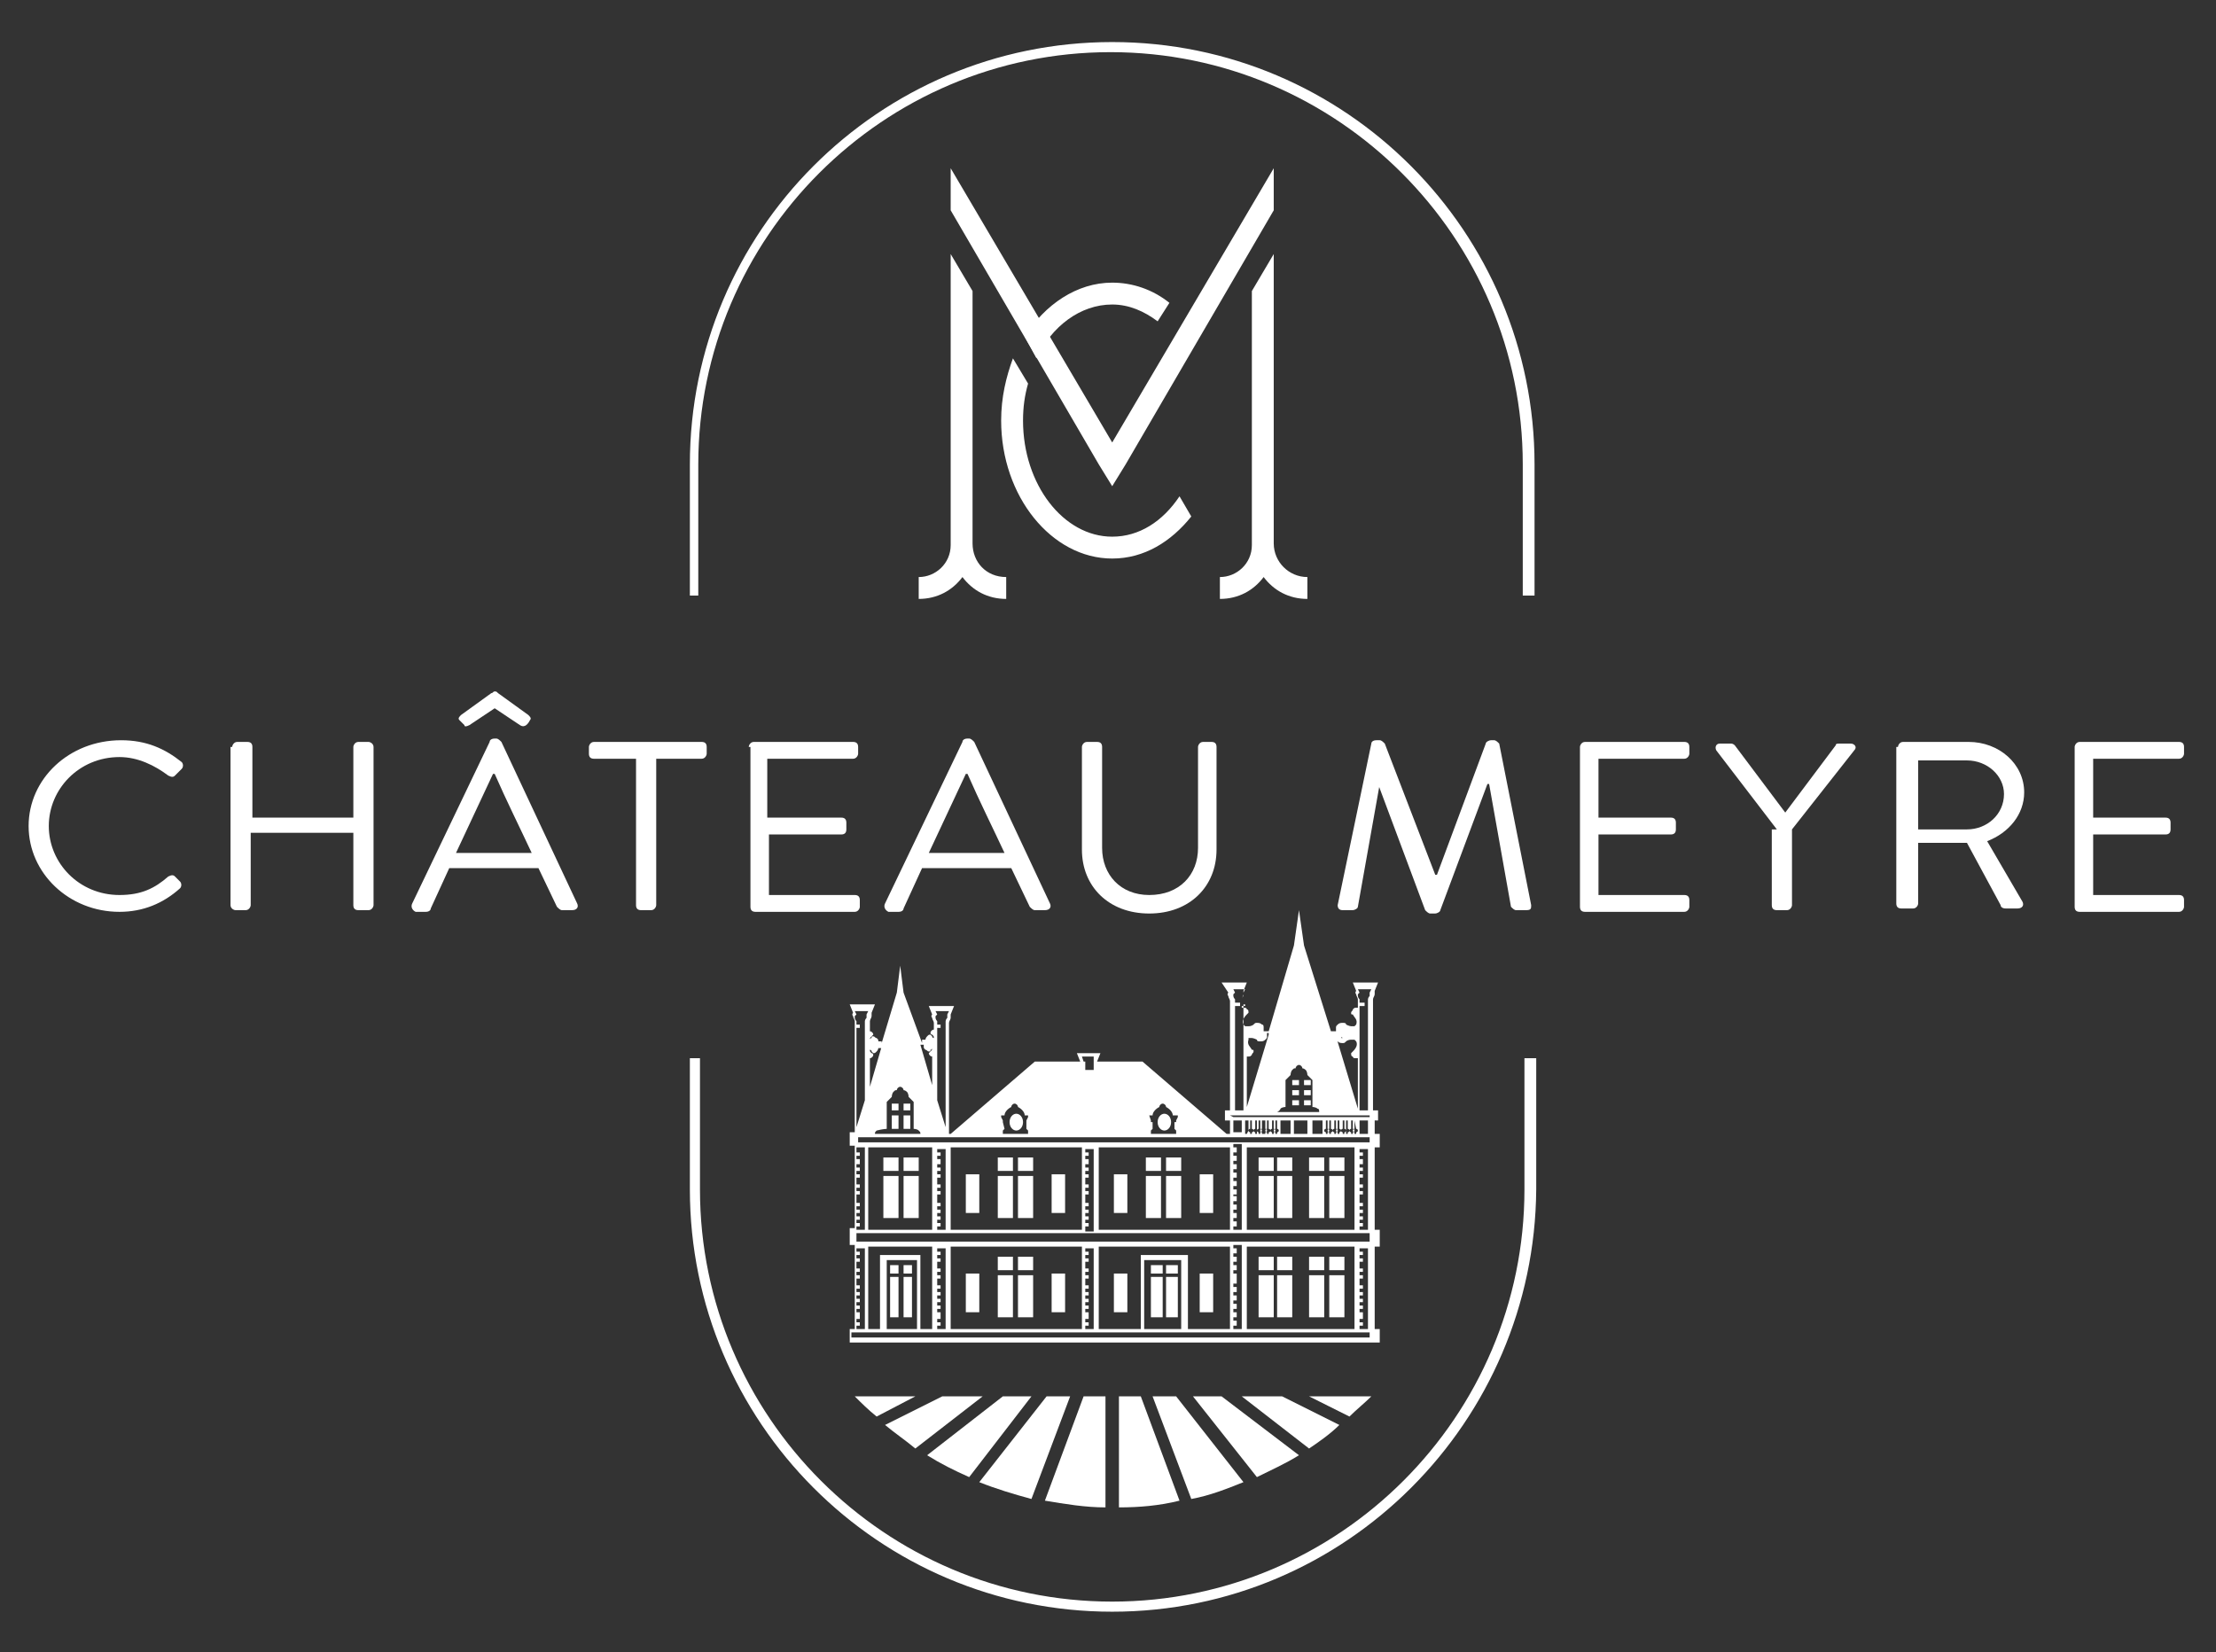<?xml version="1.0" encoding="utf-8"?>
<!-- Generator: Adobe Illustrator 22.1.0, SVG Export Plug-In . SVG Version: 6.00 Build 0)  -->
<svg version="1.1" id="Layer_1" xmlns="http://www.w3.org/2000/svg" xmlns:xlink="http://www.w3.org/1999/xlink" x="0px" y="0px"
	 viewBox="0 0 131.7 98.2" style="enable-background:new 0 0 131.7 98.2;" xml:space="preserve">
<rect x="0" y="0" width="131.7" height="98.2" fill="#333333" stroke="none"/>
<style type="text/css">
	.st0{fill:#FFFFFF;}
</style>
<path class="st0" d="M61.6,21.3c0.9-1.9,2.6-3.2,4.5-3.2c1,0,1.9,0.4,2.7,1l0.7-1.1c-1-0.8-2.2-1.2-3.4-1.2c-2.1,0-4,1.3-5.2,3.2
	L61.6,21.3z"/>
<path class="st0" d="M70.1,29.5c-1,1.5-2.4,2.4-4,2.4c-2.9,0-5.3-3.1-5.3-6.9c0-0.8,0.1-1.5,0.3-2.2l-0.9-1.5
	c-0.4,1.1-0.7,2.3-0.7,3.7c0,4.5,3,8.2,6.6,8.2c1.9,0,3.5-1,4.7-2.5L70.1,29.5z"/>
<path class="st0" d="M91.2,35.4l-0.7,0l0-7.8c0-13.5-11-24.5-24.5-24.5s-24.5,11-24.5,24.5v7.8H41v-7.8C41,13.8,52.2,2.5,66.1,2.5
	s25.1,11.3,25.1,25.1L91.2,35.4z"/>
<path class="st0" d="M66.1,95.8C52.2,95.8,41,84.5,41,70.7v-7.8h0.6v7.8c0,13.5,11,24.5,24.5,24.5s24.5-11,24.5-24.5l0-7.8l0.7,0
	l0,7.8C91.2,84.5,80,95.8,66.1,95.8"/>
<path class="st0" d="M7.2,44c1.5,0,2.6,0.5,3.6,1.3c0.1,0.1,0.1,0.3,0,0.4l-0.4,0.4c-0.1,0.1-0.2,0.1-0.4,0C9.2,45.5,8.2,45,7.1,45
	c-2.4,0-4.2,1.9-4.2,4.1c0,2.2,1.8,4.1,4.2,4.1c1.3,0,2.1-0.4,2.9-1.1c0.2-0.1,0.3-0.1,0.4,0l0.3,0.3c0.1,0.1,0.1,0.3,0,0.4
	c-1,0.9-2.2,1.4-3.6,1.4c-3,0-5.4-2.3-5.4-5.1C1.7,46.3,4.1,44,7.2,44"/>
<path class="st0" d="M13.8,44.4c0-0.1,0.1-0.3,0.3-0.3h0.6c0.2,0,0.3,0.1,0.3,0.3v4.2H21v-4.2c0-0.1,0.1-0.3,0.3-0.3h0.6
	c0.1,0,0.3,0.1,0.3,0.3v9.4c0,0.1-0.1,0.3-0.3,0.3h-0.6c-0.2,0-0.3-0.1-0.3-0.3v-4.3h-6.1v4.3c0,0.1-0.1,0.3-0.3,0.3H14
	c-0.1,0-0.3-0.1-0.3-0.3V44.4z"/>
<path class="st0" d="M24.5,53.7l4.6-9.6c0-0.1,0.1-0.2,0.3-0.2h0.1c0.1,0,0.2,0.1,0.3,0.2l4.5,9.6c0.1,0.2,0,0.4-0.3,0.4h-0.6
	c-0.1,0-0.2-0.1-0.3-0.2L32,51.6h-5.3L25.6,54c0,0.1-0.1,0.2-0.3,0.2h-0.6C24.5,54.1,24.4,53.9,24.5,53.7 M31.6,50.7
	c-0.7-1.5-1.5-3.1-2.2-4.7h-0.1l-2.2,4.7H31.6z M27.3,42.8c-0.1-0.1,0-0.2,0.1-0.3l1.8-1.3c0.1,0,0.1-0.1,0.2-0.1
	c0.1,0,0.1,0,0.2,0.1l1.8,1.3c0.1,0.1,0.2,0.2,0.1,0.3c-0.1,0.2-0.3,0.5-0.6,0.3l-1.5-1l-1.5,1c-0.2,0.1-0.3,0.1-0.3,0L27.3,42.8z"
	/>
<path class="st0" d="M37.9,45.1h-2.6c-0.2,0-0.3-0.1-0.3-0.3v-0.4c0-0.1,0.1-0.3,0.3-0.3h6.4c0.2,0,0.3,0.1,0.3,0.3v0.4
	c0,0.1-0.1,0.3-0.3,0.3H39v8.7c0,0.1-0.1,0.3-0.3,0.3h-0.6c-0.2,0-0.3-0.1-0.3-0.3V45.1z"/>
<path class="st0" d="M44.5,44.4c0-0.1,0.1-0.3,0.3-0.3h5.9c0.2,0,0.3,0.1,0.3,0.3v0.4c0,0.1-0.1,0.3-0.3,0.3h-5.1v3.5H50
	c0.2,0,0.3,0.1,0.3,0.3v0.4c0,0.2-0.1,0.3-0.3,0.3h-4.3v3.6h5.1c0.2,0,0.3,0.1,0.3,0.3v0.4c0,0.1-0.1,0.3-0.3,0.3h-5.9
	c-0.2,0-0.3-0.1-0.3-0.3V44.4z"/>
<path class="st0" d="M52.6,53.7l4.6-9.6c0-0.1,0.1-0.2,0.3-0.2h0.1c0.1,0,0.2,0.1,0.3,0.2l4.5,9.6c0.1,0.2,0,0.4-0.3,0.4h-0.6
	c-0.1,0-0.2-0.1-0.3-0.2l-1.1-2.3h-5.3L53.7,54c0,0.1-0.1,0.2-0.3,0.2h-0.6C52.6,54.1,52.5,53.9,52.6,53.7 M59.7,50.7
	c-0.7-1.5-1.5-3.1-2.2-4.7h-0.1l-2.2,4.7H59.7z"/>
<path class="st0" d="M64.3,44.4c0-0.1,0.1-0.3,0.3-0.3h0.6c0.2,0,0.3,0.1,0.3,0.3v6c0,1.6,1.1,2.8,2.8,2.8c1.8,0,2.9-1.2,2.9-2.8v-6
	c0-0.1,0.1-0.3,0.3-0.3H72c0.2,0,0.3,0.1,0.3,0.3v6.1c0,2.2-1.6,3.8-4,3.8c-2.4,0-4-1.6-4-3.8V44.4z"/>
<path class="st0" d="M81.5,44.2c0-0.1,0.1-0.2,0.3-0.2H82c0.1,0,0.2,0.1,0.3,0.2l3,7.8h0.1l2.9-7.8c0-0.1,0.2-0.2,0.3-0.2h0.2
	c0.1,0,0.2,0.1,0.3,0.2l1.9,9.6c0,0.2,0,0.3-0.3,0.3h-0.6c-0.1,0-0.2-0.1-0.3-0.2l-1.3-7.3h-0.1l-2.8,7.5c0,0.1-0.2,0.2-0.3,0.2
	h-0.3c-0.1,0-0.2-0.1-0.3-0.2l-2.8-7.5H82l-1.3,7.3c0,0.1-0.2,0.2-0.3,0.2h-0.6c-0.2,0-0.3-0.1-0.3-0.3L81.5,44.2z"/>
<path class="st0" d="M93.9,44.4c0-0.1,0.1-0.3,0.3-0.3h5.9c0.2,0,0.3,0.1,0.3,0.3v0.4c0,0.1-0.1,0.3-0.3,0.3h-5.1v3.5h4.3
	c0.2,0,0.3,0.1,0.3,0.3v0.4c0,0.2-0.1,0.3-0.3,0.3h-4.3v3.6h5.1c0.2,0,0.3,0.1,0.3,0.3v0.4c0,0.1-0.1,0.3-0.3,0.3h-5.9
	c-0.2,0-0.3-0.1-0.3-0.3V44.4z"/>
<path class="st0" d="M105.6,49.3l-3.6-4.7c-0.1-0.2,0-0.4,0.2-0.4h0.7c0.1,0,0.2,0.1,0.2,0.1l3,4l3-4c0-0.1,0.1-0.1,0.2-0.1h0.7
	c0.2,0,0.4,0.2,0.2,0.4l-3.7,4.7v4.5c0,0.1-0.1,0.3-0.3,0.3h-0.6c-0.2,0-0.3-0.1-0.3-0.3V49.3z"/>
<path class="st0" d="M112.8,44.4c0-0.1,0.1-0.3,0.3-0.3h3.9c1.8,0,3.3,1.3,3.3,3c0,1.3-0.9,2.4-2.2,2.9l2.1,3.6
	c0.1,0.2,0,0.4-0.3,0.4h-0.7c-0.2,0-0.3-0.1-0.3-0.2l-2-3.7h-2.9v3.6c0,0.1-0.1,0.3-0.3,0.3H113c-0.2,0-0.3-0.1-0.3-0.3V44.4z
	 M116.9,49.3c1.2,0,2.2-0.9,2.2-2.1c0-1.1-1-2-2.2-2h-2.9v4.1H116.9z"/>
<path class="st0" d="M123.3,44.4c0-0.1,0.1-0.3,0.3-0.3h5.9c0.2,0,0.3,0.1,0.3,0.3v0.4c0,0.1-0.1,0.3-0.3,0.3h-5.1v3.5h4.3
	c0.2,0,0.3,0.1,0.3,0.3v0.4c0,0.2-0.1,0.3-0.3,0.3h-4.3v3.6h5.1c0.2,0,0.3,0.1,0.3,0.3v0.4c0,0.1-0.1,0.3-0.3,0.3h-5.9
	c-0.2,0-0.3-0.1-0.3-0.3V44.4z"/>
<path class="st0" d="M67.8,83h-1.3v6.6c1.2,0,2.4-0.1,3.6-0.4L67.8,83z"/>
<path class="st0" d="M63.6,83h-1.4l-4,5.1c1,0.4,2,0.7,3.1,1L63.6,83z"/>
<path class="st0" d="M65.7,83h-1.3l-2.3,6.2c1.2,0.2,2.4,0.4,3.6,0.4V83z"/>
<path class="st0" d="M54.4,86.1l4-3.1H56l-3.4,1.7C53.2,85.2,53.8,85.6,54.4,86.1"/>
<path class="st0" d="M61.3,83h-1.7l-4.5,3.5c0.8,0.5,1.6,0.9,2.5,1.3L61.3,83z"/>
<path class="st0" d="M77.8,83l2.4,1.2c0.4-0.4,0.9-0.8,1.3-1.2H77.8z"/>
<path class="st0" d="M54.4,83h-3.6c0.4,0.4,0.8,0.8,1.3,1.2L54.4,83z"/>
<path class="st0" d="M76.2,83h-2.4l4,3.1c0.6-0.4,1.3-0.9,1.8-1.4L76.2,83z"/>
<path class="st0" d="M72.6,83h-1.7l3.8,4.8c0.8-0.4,1.7-0.8,2.5-1.3L72.6,83z"/>
<path class="st0" d="M69.9,83h-1.4l2.3,6.1c1.1-0.2,2.1-0.6,3.1-1L69.9,83z"/>
<rect x="59.3" y="69.9" class="st0" width="0.9" height="2.5"/>
<rect x="60.5" y="68.8" class="st0" width="0.9" height="0.8"/>
<rect x="60.5" y="69.9" class="st0" width="0.9" height="2.5"/>
<rect x="59.3" y="68.8" class="st0" width="0.9" height="0.8"/>
<rect x="59.3" y="74.7" class="st0" width="0.9" height="0.8"/>
<rect x="59.3" y="75.8" class="st0" width="0.9" height="2.5"/>
<rect x="60.5" y="74.7" class="st0" width="0.9" height="0.8"/>
<rect x="60.5" y="75.8" class="st0" width="0.9" height="2.5"/>
<rect x="76.8" y="65.4" class="st0" width="0.4" height="0.3"/>
<rect x="76.8" y="64.2" class="st0" width="0.4" height="0.3"/>
<rect x="77.5" y="64.8" class="st0" width="0.4" height="0.3"/>
<rect x="77.5" y="64.2" class="st0" width="0.4" height="0.3"/>
<rect x="77.5" y="65.4" class="st0" width="0.4" height="0.3"/>
<rect x="76.8" y="64.8" class="st0" width="0.4" height="0.3"/>
<path class="st0" d="M69.2,67.2c0.2,0,0.4-0.2,0.4-0.5s-0.2-0.5-0.4-0.5c-0.2,0-0.4,0.2-0.4,0.5S69,67.2,69.2,67.2"/>
<path class="st0" d="M60.4,67.2c0.2,0,0.4-0.2,0.4-0.5s-0.2-0.5-0.4-0.5c-0.2,0-0.4,0.2-0.4,0.5S60.2,67.2,60.4,67.2"/>
<rect x="57.4" y="69.8" class="st0" width="0.8" height="2.3"/>
<rect x="62.5" y="69.8" class="st0" width="0.8" height="2.3"/>
<rect x="69.3" y="69.9" class="st0" width="0.9" height="2.5"/>
<rect x="68.1" y="68.8" class="st0" width="0.9" height="0.8"/>
<rect x="68.1" y="69.9" class="st0" width="0.9" height="2.5"/>
<rect x="69.3" y="68.8" class="st0" width="0.9" height="0.8"/>
<rect x="66.2" y="69.8" class="st0" width="0.8" height="2.3"/>
<rect x="71.3" y="69.8" class="st0" width="0.8" height="2.3"/>
<rect x="57.4" y="75.7" class="st0" width="0.8" height="2.3"/>
<rect x="74.8" y="69.9" class="st0" width="0.9" height="2.5"/>
<rect x="74.8" y="68.8" class="st0" width="0.9" height="0.8"/>
<rect x="75.9" y="69.9" class="st0" width="0.9" height="2.5"/>
<rect x="75.9" y="68.8" class="st0" width="0.9" height="0.8"/>
<rect x="74.8" y="75.8" class="st0" width="0.9" height="2.5"/>
<rect x="74.8" y="74.7" class="st0" width="0.9" height="0.8"/>
<rect x="75.9" y="74.7" class="st0" width="0.9" height="0.8"/>
<rect x="75.9" y="75.8" class="st0" width="0.9" height="2.5"/>
<rect x="77.8" y="69.9" class="st0" width="0.9" height="2.5"/>
<rect x="77.8" y="68.8" class="st0" width="0.9" height="0.8"/>
<rect x="79" y="68.8" class="st0" width="0.9" height="0.8"/>
<rect x="79" y="69.9" class="st0" width="0.9" height="2.5"/>
<rect x="77.8" y="75.8" class="st0" width="0.9" height="2.5"/>
<rect x="79" y="74.7" class="st0" width="0.9" height="0.8"/>
<rect x="77.8" y="74.7" class="st0" width="0.9" height="0.8"/>
<rect x="79" y="75.8" class="st0" width="0.9" height="2.5"/>
<rect x="62.5" y="75.7" class="st0" width="0.8" height="2.3"/>
<rect x="52.5" y="69.9" class="st0" width="0.9" height="2.5"/>
<rect x="53.7" y="69.9" class="st0" width="0.9" height="2.5"/>
<rect x="52.5" y="68.8" class="st0" width="0.9" height="0.8"/>
<rect x="53.7" y="68.8" class="st0" width="0.9" height="0.8"/>
<rect x="53.7" y="75.2" class="st0" width="0.5" height="0.5"/>
<rect x="52.9" y="75.9" class="st0" width="0.5" height="2.4"/>
<rect x="53.7" y="75.9" class="st0" width="0.5" height="2.4"/>
<rect x="52.9" y="75.2" class="st0" width="0.5" height="0.5"/>
<rect x="68.4" y="75.2" class="st0" width="0.7" height="0.5"/>
<rect x="69.3" y="75.2" class="st0" width="0.7" height="0.5"/>
<rect x="69.3" y="75.9" class="st0" width="0.7" height="2.4"/>
<rect x="68.4" y="75.9" class="st0" width="0.7" height="2.4"/>
<rect x="66.2" y="75.7" class="st0" width="0.8" height="2.3"/>
<rect x="71.3" y="75.7" class="st0" width="0.8" height="2.3"/>
<rect x="53" y="65.6" class="st0" width="0.4" height="0.4"/>
<rect x="53" y="66.3" class="st0" width="0.4" height="0.8"/>
<rect x="53.7" y="65.6" class="st0" width="0.4" height="0.4"/>
<rect x="53.7" y="66.3" class="st0" width="0.4" height="0.8"/>
<path class="st0" d="M81.9,66.6V66h-0.3v-6.3v-0.3c0-0.1,0.1-0.2,0.1-0.3c0-0.1,0-0.2,0-0.2l0.2-0.5h-1.5l0.2,0.5c0,0-0.1,0.1,0,0.2
	c0,0.1,0.1,0.2,0.1,0.3v0.3v0.1v0.1c0,0-0.1,0-0.1,0c-0.1,0-0.1,0-0.2,0.1c0,0.1-0.1,0.1-0.1,0.2c0,0.1,0,0.1,0.1,0.1l0,0
	c0.1,0.2,0.3,0.3,0.2,0.6c0,0,0,0-0.1,0.1c-0.1,0-0.1,0-0.2,0c-0.1,0-0.3-0.1-0.3-0.1l0,0c0,0,0,0,0,0c0-0.1-0.1-0.1-0.2-0.1
	c-0.1,0-0.2,0-0.3,0.1c-0.1,0.1-0.1,0.1-0.1,0.2c0,0,0,0.1,0,0.2h-0.3l-1.6-5.1l-0.3-2.1l-0.3,2.1l-1.5,5.1h-0.3c0-0.1,0-0.1,0-0.2
	c0-0.1,0-0.2-0.1-0.2c-0.1-0.1-0.2-0.1-0.3-0.1c-0.1,0-0.1,0-0.2,0.1c0,0,0,0,0,0l0,0c0,0-0.1,0.1-0.3,0.1c-0.1,0-0.1,0-0.2,0
	c0,0,0,0-0.1-0.1c-0.1-0.2,0-0.4,0.2-0.6l0,0c0,0,0.1-0.1,0.1-0.1c0-0.1,0-0.2-0.1-0.2c0-0.1-0.1-0.1-0.2-0.1c0,0-0.1,0-0.1,0v-0.2
	v-0.3c0-0.1,0.1-0.2,0.1-0.3c0-0.1,0-0.2,0-0.2l0.2-0.5h-1.5L73,59c0,0-0.1,0.1,0,0.2c0,0.1,0.1,0.2,0.1,0.3v0.3v0.1V66h-0.3v0.6
	h0.3v0.8h-0.2l-5-4.3h-2.7v0l0.2-0.5H64l0.2,0.5v0h-2.7l-5,4.3h-0.1V61v-0.1v-0.1c0-0.1,0.1-0.2,0.1-0.3c0-0.1,0-0.2,0-0.2l0.2-0.5
	h-1.5l0.2,0.5c0,0-0.1,0.1,0,0.2c0,0.1,0.1,0.2,0.1,0.3v0.1V61v0.1v0.1c0,0,0,0,0,0c-0.1,0-0.2,0.1-0.2,0.2c0,0,0,0.1,0.1,0.1l0,0
	c0.1,0.1,0.1,0.1,0.1,0.2c0,0,0,0,0,0c0,0-0.1,0-0.1-0.1c0,0-0.1-0.1-0.1-0.1c-0.1,0-0.1,0-0.2,0.1c0,0-0.1,0.1-0.1,0.2c0,0,0,0,0,0
	h-0.2v0.2L53.7,59l-0.2-1.6L53.3,59h0l-0.9,3v-0.1h-0.2c0,0,0,0,0,0c0-0.1,0-0.1-0.1-0.2c-0.1,0-0.1-0.1-0.2-0.1
	c-0.1,0-0.1,0-0.1,0.1c0,0,0,0,0,0c0,0-0.1,0-0.1,0.1c0,0,0,0,0,0c0-0.1,0-0.1,0.1-0.2l0,0c0,0,0.1-0.1,0.1-0.1
	c0-0.1-0.1-0.2-0.2-0.2c0,0,0,0,0,0V61v-0.3c0-0.1,0.1-0.2,0.1-0.3c0-0.1,0-0.2,0-0.2l0.2-0.5h-1.5l0.2,0.5c0,0-0.1,0.1,0,0.2
	c0,0.1,0.1,0.2,0.1,0.3V61v0.1v6.2h-0.3v0.8h0.3v4.9h-0.3v1h0.3V79h-0.3v0.8h31.5V79h-0.3v-4.9h0.3v-1h-0.3v-4.9h0.3v-0.8h-0.3v-0.8
	H81.9z M81.6,67.9L81.6,67.9h-0.2h-0.1h-0.5h-0.1h-0.1h-6.4H74h-0.1h-0.5h-0.1h-0.1h-7.8h-1h-7.8h-0.1h-0.1h-0.5h-0.1h-0.1h-3.8
	h-0.1h-0.1h-0.5h-0.1h-0.1h0v-0.3h0h0.1h0.1h0.5h0.1h0.1h3.8h0.1h0.1h0.5h0.1h0.1h16.6h0h0.1h0.1h0.5H74h0.1h0h6.4h0h0.1h0.1h0.5
	h0.1h0.1h0V67.9z M81.6,73.8L81.6,73.8h-0.2h-0.1h-0.5h-0.1h-0.1h-6.4H74h-0.1h-0.5h-0.1h-0.1h-7.8h-0.1H65h-0.5h-0.1h-0.1h-7.8
	h-0.1h-0.1h-0.5h-0.1h-0.1h-3.8h-0.1h-0.1h-0.5h-0.1h-0.1h0v-0.5h0h0.1h0.1h0.5h0.1h0.1h3.8h0.1h0.1h0.5h0.1h0.1h7.8h0.1h0.1H65h0.1
	h0.1h7.8h0.1h0.1h0.5H74h0.1h6.4h0.1h0.1h0.5h0.1h0.1h0V73.8z M81.6,79.5h-31v-0.3h0v0h0.1h0.4h0.5v0h0.7h2.4h0.7v0h0.1h0.4h0.5v0
	h7.8v0h0.1h0.4h0.5v0h2.5h2.8h2.5v0h0.1h0.4h0.5v0h6.4v0h0.1h0.4h0.5v0h0V79.5z M80.5,79h-6.4v-4.9h6.4V79z M73.8,79L73.8,79l-0.3,0
	h-0.2v0v-0.2h0.2v-0.3h-0.2v-0.2h0.2V78h-0.2v-0.2h0.2v-0.3h-0.2v-0.2h0.2v-0.3h-0.2v-0.2h0.2v-0.3h-0.2v-0.2h0.2v-0.3h-0.2V76h0.2
	v-0.3h-0.2v-0.2h0.2v-0.3h-0.2V75h0.2v-0.3h-0.2v-0.2h0.2v-0.3h-0.2v-0.2h0.2v0h0.3V79z M73.1,79h-2.5v-4.4h-2.8V79h-2.5v-4.9h7.8
	V79z M70.3,79H68v-4.1h2.2V79z M65,79L65,79l-0.3,0h-0.2v0v-0.2h0.2v-0.1v-0.1h-0.2v-0.2h0.2v-0.1V78h-0.2v-0.2h0.2v-0.1v-0.1h-0.2
	v-0.2h0.2v-0.1v-0.1h-0.2v-0.2h0.2v-0.1v-0.1h-0.2v-0.2h0.2v-0.1v-0.1h-0.2V76h0.2v-0.1v-0.1h-0.2v-0.2h0.2v-0.1v-0.1h-0.2V75h0.2
	v-0.1v-0.1h-0.2v-0.2h0.2v-0.1v-0.1h-0.2v-0.2h0.2v0H65V79z M64.3,79h-7.8v-4.9h7.8V79z M56.2,79L56.2,79l-0.3,0h-0.2v0v-0.2h0.2
	v-0.1v-0.1h-0.2v-0.2h0.2v-0.1V78h-0.2v-0.2h0.2v-0.1v-0.1h-0.2v-0.2h0.2v-0.1v-0.1h-0.2v-0.2h0.2v-0.1v-0.1h-0.2v-0.2h0.2v-0.1
	v-0.1h-0.2V76h0.2v-0.1v-0.1h-0.2v-0.2h0.2v-0.1v-0.1h-0.2V75h0.2v-0.1v-0.1h-0.2v-0.2h0.2v-0.1v-0.1h-0.2v-0.2h0.2v0h0.3V79z
	 M55.4,79h-0.7v-4.4h-2.4V79h-0.7v-4.9h3.8V79z M54.5,79h-1.8v-4.1h1.8V79z M50.9,79v-0.2h0.2v-0.1v-0.1h-0.2v-0.2h0.2v-0.1V78h-0.2
	v-0.2h0.2v-0.1v-0.1h-0.2v-0.2h0.2v-0.1v-0.1h-0.2v-0.2h0.2v-0.1v-0.1h-0.2v-0.2h0.2v-0.1v-0.1h-0.2V76h0.2v-0.1v-0.1h-0.2v-0.2h0.2
	v-0.1v-0.1h-0.2V75h0.2v-0.1v-0.1h-0.2v-0.2h0.2v-0.1v-0.1h-0.2v-0.2h0.2v0h0.3V79v0h-0.3L50.9,79L50.9,79z M81.3,79L81.3,79l-0.3,0
	h-0.2v0v-0.2h0.2v-0.1v-0.1h-0.2v-0.2h0.2v-0.1V78h-0.2v-0.2h0.2v-0.1v-0.1h-0.2v-0.2h0.2v-0.1v-0.1h-0.2v-0.2h0.2v-0.1v-0.1h-0.2
	v-0.2h0.2v-0.1v-0.1h-0.2V76h0.2v-0.1v-0.1h-0.2v-0.2h0.2v-0.1v-0.1h-0.2V75h0.2v-0.1v-0.1h-0.2v-0.2h0.2v-0.1v-0.1h-0.2v-0.2h0.2v0
	h0.3V79z M50.9,68.2h0.2v0h0.3v4.9h-0.3v0h-0.2v-0.2h0.2v-0.1v-0.1h-0.2v-0.2h0.2v-0.1v-0.1h-0.2v-0.2h0.2v-0.1v-0.1h-0.2v-0.2h0.2
	v-0.1v-0.1h-0.2V71h0.2v-0.1v-0.1h-0.2v-0.2h0.2v-0.1v-0.1h-0.2V70h0.2v-0.1v-0.1h-0.2v-0.2h0.2v-0.1v-0.1h-0.2v-0.2h0.2V69v-0.1
	h-0.2v-0.2h0.2v-0.1v-0.1h-0.2V68.2z M80.5,73.1h-6.4v-4.9h6.4V73.1z M73.8,73.1h-0.3v0h-0.2v-0.2h0.2v-0.3h-0.2v-0.2h0.2v-0.3h-0.2
	v-0.2h0.2v-0.3h-0.2v-0.2h0.2v-0.3h-0.2V71h0.2v-0.3h-0.2v-0.2h0.2v-0.3h-0.2V70h0.2v-0.3h-0.2v-0.2h0.2v-0.3h-0.2v-0.2h0.2v-0.3
	h-0.2v-0.2h0.2v-0.3h-0.2v-0.2h0.2v0h0.3V73.1z M73.1,73.1h-7.8v-4.9h7.8V73.1z M64.5,73.1v-0.2h0.2v-0.1v-0.1h-0.2v-0.2h0.2v-0.1
	v-0.1h-0.2v-0.2h0.2v-0.1v-0.1h-0.2v-0.2h0.2v-0.1v-0.1h-0.2V71h0.2v-0.1v-0.1h-0.2v-0.2h0.2v-0.1v-0.1h-0.2V70h0.2v-0.1v-0.1h-0.2
	v-0.2h0.2v-0.1v-0.1h-0.2v-0.2h0.2V69v-0.1h-0.2v-0.2h0.2v-0.1v-0.1h-0.2v-0.2h0.2v0H65v4.9h-0.3v0H64.5z M64.3,73.1h-7.8v-4.9h7.8
	V73.1z M56.2,73.1h-0.3v0h-0.2v-0.2h0.2v-0.1v-0.1h-0.2v-0.2h0.2v-0.1v-0.1h-0.2v-0.2h0.2v-0.1v-0.1h-0.2v-0.2h0.2v-0.1v-0.1h-0.2
	V71h0.2v-0.1v-0.1h-0.2v-0.2h0.2v-0.1v-0.1h-0.2V70h0.2v-0.1v-0.1h-0.2v-0.2h0.2v-0.1v-0.1h-0.2v-0.2h0.2V69v-0.1h-0.2v-0.2h0.2
	v-0.1v-0.1h-0.2v-0.2h0.2v0h0.3V73.1z M55.4,73.1h-3.8v-4.9h3.8V73.1z M81.3,73.1h-0.3v0h-0.2v-0.2h0.2v-0.1v-0.1h-0.2v-0.2h0.2
	v-0.1v-0.1h-0.2v-0.2h0.2v-0.1v-0.1h-0.2v-0.2h0.2v-0.1v-0.1h-0.2V71h0.2v-0.1v-0.1h-0.2v-0.2h0.2v-0.1v-0.1h-0.2V70h0.2v-0.1v-0.1
	h-0.2v-0.2h0.2v-0.1v-0.1h-0.2v-0.2h0.2V69v-0.1h-0.2v-0.2h0.2v-0.1v-0.1h-0.2v-0.2h0.2v0h0.3V73.1z M51.1,61.2V61v-0.1h-0.2v-0.2
	l0,0c0,0-0.1-0.1-0.1-0.2c0,0,0-0.1,0-0.1l0.1-0.1l-0.1-0.2h0.8l-0.1,0.2l0,0.1c0,0,0,0,0,0.1c0,0-0.1,0.1-0.1,0.2l0,0V61v4.4
	l-0.5,1.6v-5.9H51.1z M51.7,62.6C51.7,62.6,51.7,62.6,51.7,62.6L51.7,62.6L51.7,62.6L51.7,62.6C51.7,62.6,51.7,62.6,51.7,62.6
	 M55.4,62.6C55.4,62.6,55.4,62.6,55.4,62.6L55.4,62.6L55.4,62.6L55.4,62.6L55.4,62.6C55.4,62.6,55.4,62.6,55.4,62.6 M55.1,62.2
	L55.1,62.2L55.1,62.2C55,62.2,55,62.2,55.1,62.2L55.1,62.2L55.1,62.2L55.1,62.2z M55.9,61.2V61v-0.1h-0.2v-0.2l0,0
	c0,0-0.1-0.1-0.1-0.2c0,0,0-0.1,0-0.1l0.1-0.1l-0.1-0.2h0.8l-0.1,0.2l0,0.1c0,0,0,0,0,0.1c0,0-0.1,0.1-0.1,0.2l0,0v0.2V61v0.1v5.9
	l-0.5-1.6v-4.3H55.9z M55.1,62.2L55.1,62.2L55.1,62.2L55.1,62.2L55.1,62.2z M73.1,66.3L73.1,66.3h0.2h0.1h0.5H74h0h0.1h1.9h2.6h1.9
	h0.1h0h0.1h0.5h0.1h0.1h0v0.1h0h-0.1h-0.1h-0.5h-0.1h0h-0.1h-1.9H78h-1.3h-0.6h-1.9H74h0h-0.1h-0.5h-0.1L73.1,66.3L73.1,66.3
	L73.1,66.3z M75,61.7L75,61.7L75,61.7C74.9,61.6,74.9,61.6,75,61.7C75,61.6,75,61.7,75,61.7 M74.7,61.5
	C74.7,61.5,74.7,61.5,74.7,61.5C74.7,61.5,74.7,61.5,74.7,61.5L74.7,61.5C74.7,61.5,74.7,61.5,74.7,61.5 M74.2,62.5L74.2,62.5
	L74.2,62.5C74.2,62.5,74.2,62.5,74.2,62.5 M80.5,62.5L80.5,62.5l-0.1,0h0c0,0,0,0,0,0L80.5,62.5C80.5,62.5,80.5,62.5,80.5,62.5
	C80.5,62.5,80.5,62.5,80.5,62.5 M79.9,61.5C79.9,61.5,79.9,61.5,79.9,61.5L79.9,61.5C80,61.5,80,61.5,79.9,61.5
	C80,61.5,80,61.5,79.9,61.5 M79.8,61.7L79.8,61.7l-0.1,0C79.7,61.7,79.7,61.6,79.8,61.7L79.8,61.7C79.7,61.6,79.7,61.6,79.8,61.7
	C79.8,61.6,79.8,61.6,79.8,61.7 M74.1,62.5C74.1,62.5,74.1,62.5,74.1,62.5C74.2,62.5,74.2,62.5,74.1,62.5L74.1,62.5z M74.2,62.5
	L74.2,62.5C74.1,62.5,74.1,62.5,74.2,62.5L74.2,62.5z M80.5,66.6L80.5,66.6L80.5,66.6L80.5,66.6l0.1,0.5c0,0,0.1,0,0.1,0.1
	c0,0,0,0.1-0.1,0.1v0.1l0,0h-0.1h0h0l0,0v-0.1c0,0-0.1,0-0.1-0.1c0,0,0-0.1,0.1-0.1L80.5,66.6L80.5,66.6L80.5,66.6z M80.4,66.6
	L80.4,66.6l0,0.5c0,0,0.1,0,0.1,0.1c0,0,0,0.1-0.1,0.1v0.1l0,0h-0.1l0,0v-0.1c0,0-0.1,0-0.1-0.1c0,0,0-0.1,0.1-0.1v-0.5l0,0H80.4z
	 M80.1,66.6L80.1,66.6l0,0.5c0,0,0.1,0,0.1,0.1c0,0,0,0.1-0.1,0.1v0.1l0,0H80l0,0v-0.1c0,0,0,0,0-0.1c0,0,0-0.1,0-0.1v-0.5l0,0H80.1
	z M79.9,66.6L79.9,66.6l0,0.5c0,0,0.1,0,0.1,0.1c0,0,0,0.1-0.1,0.1v0.1l0,0h-0.1l0,0v-0.1c0,0-0.1,0-0.1-0.1c0,0,0-0.1,0.1-0.1v-0.5
	l0,0H79.9z M79.6,66.6L79.6,66.6l0,0.5c0,0,0.1,0,0.1,0.1c0,0,0,0.1-0.1,0.1v0.1l0,0h-0.1l0,0v-0.1c0,0-0.1,0-0.1-0.1
	c0,0,0-0.1,0.1-0.1v-0.5l0,0H79.6z M79.4,66.6L79.4,66.6l0,0.5c0,0,0.1,0,0.1,0.1c0,0,0,0.1-0.1,0.1v0.1l0,0h-0.1l0,0v-0.1
	c0,0-0.1,0-0.1-0.1c0,0,0-0.1,0.1-0.1v-0.5l0,0H79.4z M79.1,66.6L79.1,66.6l0,0.5c0,0,0.1,0,0.1,0.1c0,0,0,0.1-0.1,0.1v0.1l0,0H79
	l0,0v-0.1c0,0-0.1,0-0.1-0.1c0,0,0-0.1,0.1-0.1v-0.5l0,0H79.1z M78.9,66.6L78.9,66.6l0,0.5c0,0,0.1,0,0.1,0.1c0,0,0,0.1-0.1,0.1v0.1
	l0,0h-0.1l0,0v-0.1c0,0-0.1,0-0.1-0.1c0,0,0-0.1,0.1-0.1v-0.5l0,0H78.9z M78.6,67.4H78v-0.8h0.6L78.6,67.4z M77.7,67.4h-0.8v-0.8
	h0.8V67.4z M76.7,67.4h-0.6l0-0.8h0.6V67.4z M75.9,66.6L75.9,66.6l0,0.5c0,0,0.1,0,0.1,0.1c0,0,0,0.1-0.1,0.1v0.1l0,0h-0.1l0,0v-0.1
	c0,0-0.1,0-0.1-0.1c0,0,0-0.1,0.1-0.1v-0.5l0,0H75.9z M75.7,66.6L75.7,66.6l0,0.5c0,0,0.1,0,0.1,0.1c0,0,0,0.1-0.1,0.1v0.1l0,0h-0.1
	l0,0v-0.1c0,0-0.1,0-0.1-0.1c0,0,0-0.1,0.1-0.1v-0.5l0,0H75.7z M75.4,66.6L75.4,66.6l0,0.5c0,0,0.1,0,0.1,0.1c0,0,0,0.1-0.1,0.1v0.1
	l0,0h-0.1l0,0v-0.1c0,0-0.1,0-0.1-0.1c0,0,0-0.1,0.1-0.1v-0.5l0,0H75.4z M75.2,66.6L75.2,66.6l0,0.5c0,0,0.1,0,0.1,0.1
	c0,0,0,0.1-0.1,0.1v0.1l0,0H75l0,0v-0.1c0,0-0.1,0-0.1-0.1c0,0,0-0.1,0.1-0.1v-0.5l0,0H75.2z M74.9,66.6L74.9,66.6l0,0.5
	c0,0,0.1,0,0.1,0.1c0,0,0,0.1-0.1,0.1v0.1l0,0h-0.1l0,0v-0.1c0,0-0.1,0-0.1-0.1c0,0,0-0.1,0.1-0.1v-0.5l0,0H74.9z M74.7,66.6
	L74.7,66.6l0,0.5c0,0,0,0,0,0.1c0,0,0,0.1,0,0.1v0.1l0,0h-0.1l0,0v-0.1c0,0-0.1,0-0.1-0.1c0,0,0-0.1,0.1-0.1v-0.5l0,0H74.7z
	 M74.4,66.6L74.4,66.6l0,0.5c0,0,0.1,0,0.1,0.1c0,0,0,0.1-0.1,0.1v0.1l0,0h-0.1l0,0v-0.1c0,0-0.1,0-0.1-0.1c0,0,0-0.1,0.1-0.1v-0.5
	l0,0H74.4z M74.2,67.2C74.2,67.2,74.2,67.2,74.2,67.2l-0.1,0.2l0,0h-0.1h0H74l0,0v-0.1c0,0,0,0,0-0.1c0,0,0-0.1,0-0.1v-0.5l0,0h0.1
	h0h0.1l0,0L74.2,67.2C74.2,67.1,74.2,67.1,74.2,67.2 M73.3,66.6L73.3,66.6h0.5h0v0v0.7h0h-0.2h-0.3h0V66.6z M81,67.4h-0.2v-0.7v-0.1
	h0.5v0.8H81z M81.4,59.7h-0.1V66h-0.5v-6.2h0.3v-0.1v-0.1h-0.3v-0.2l0,0c0,0-0.1-0.1-0.1-0.2c0,0,0-0.1,0-0.1l0.1-0.1l-0.1-0.2h0.8
	L81.4,59l0,0.1c0,0,0,0,0,0.1c0,0-0.1,0.1-0.1,0.2l0,0v0.4H81.4z M80.4,60.2L80.4,60.2l0.1,0C80.5,60.2,80.5,60.2,80.4,60.2
	C80.5,60.2,80.5,60.2,80.4,60.2L80.4,60.2C80.4,60.2,80.4,60.2,80.4,60.2 M79.9,61.2L79.9,61.2C79.9,61.2,79.9,61.2,79.9,61.2
	C80,61.2,80,61.2,79.9,61.2C80,61.2,80,61.2,79.9,61.2 M79.7,61.1L79.7,61.1C79.7,61.1,79.7,61.1,79.7,61.1
	C79.7,61.1,79.7,61.1,79.7,61.1L79.7,61.1z M79.4,61.5c0,0.1,0,0.1,0,0.2c0,0.1,0,0.2,0.1,0.2c0.1,0.1,0.2,0.1,0.3,0.1
	c0.1,0,0.1,0,0.2-0.1c0,0,0,0,0,0l0,0c0,0,0.1-0.1,0.3-0.1c0.1,0,0.1,0,0.2,0c0,0,0,0,0.1,0.1c0.1,0.2,0,0.4-0.2,0.6l0,0
	c0,0-0.1,0.1-0.1,0.1c0,0.1,0,0.2,0.1,0.2c0,0.1,0.1,0.1,0.2,0.1c0,0,0,0,0,0c0,0,0,0,0.1,0v3l-1.3-4.3H79.4z M76.1,65.9
	c0.1-0.1,0.3-0.1,0.3-0.1v-1.6l0.3-0.3c0,0,0-0.2,0.1-0.3c0.1-0.1,0.1-0.1,0.2-0.1c0,0,0,0,0,0c0-0.1,0.1-0.2,0.2-0.2h0
	c0.1,0,0.2,0.1,0.2,0.2c0,0,0,0,0,0c0.1,0,0.2,0.1,0.2,0.1c0.1,0.1,0.1,0.3,0.1,0.3l0.3,0.3v1.6c0,0,0.2,0,0.3,0.1
	c0.1,0,0.1,0.1,0.1,0.2h-1.1h-0.3h-1.1C76.1,66,76.1,65.9,76.1,65.9 M75.4,61.5l-1.3,4.3v-3c0,0,0,0,0.1,0c0,0,0,0,0,0
	c0.1,0,0.1,0,0.2-0.1c0-0.1,0.1-0.1,0.1-0.2c0-0.1,0-0.1-0.1-0.1l0,0c-0.1-0.2-0.3-0.3-0.2-0.6c0,0,0,0,0-0.1c0.1,0,0.1,0,0.2,0
	c0.1,0,0.3,0.1,0.3,0.1l0,0c0,0,0,0,0,0c0,0.1,0.1,0.1,0.2,0.1c0.1,0,0.2,0,0.3-0.1c0.1-0.1,0.1-0.1,0.1-0.2c0,0,0-0.1,0-0.2H75.4z
	 M74.9,61.1L74.9,61.1C75,61.1,75,61.1,74.9,61.1C74.9,61.1,74.9,61.1,74.9,61.1L74.9,61.1z M74.7,61.2
	C74.7,61.2,74.7,61.2,74.7,61.2L74.7,61.2C74.7,61.2,74.7,61.2,74.7,61.2C74.7,61.2,74.7,61.2,74.7,61.2 M74.2,60.2
	C74.2,60.2,74.2,60.2,74.2,60.2C74.2,60.2,74.2,60.2,74.2,60.2L74.2,60.2C74.2,60.2,74.2,60.2,74.2,60.2c-0.1,0-0.1,0-0.1,0
	L74.2,60.2z M74,59.7h-0.1v0.5c0,0,0,0,0,0l0,0v2.3l0,0c0,0,0,0,0,0V66h-0.5v-6.2h0.3v-0.1v-0.1h-0.3v-0.2l0,0c0,0-0.1-0.1-0.1-0.2
	c0,0,0-0.1,0-0.1l0.1-0.1l-0.1-0.2H74L73.9,59l0,0.1c0,0,0,0,0,0.1c0,0-0.1,0.1-0.1,0.2l0,0v0.4H74z M68.3,66.3h0.2
	c0-0.2,0.2-0.4,0.4-0.5c0,0,0,0,0,0c0-0.1,0.1-0.2,0.2-0.2s0.2,0.1,0.2,0.2c0,0,0,0,0,0c0.2,0.1,0.4,0.3,0.4,0.5H70v0.1h0l-0.1,0.2
	v0.1h-0.1l0,0.4l0.1,0.1v0.2h-1.5v-0.2l0.1-0.1v-0.4h-0.1v-0.1L68.3,66.3L68.3,66.3L68.3,66.3z M64.4,63.1L64.4,63.1l-0.1-0.3H65
	L65,63l0,0.1l0,0.5h-0.5V63.1z M59.6,66.7v-0.1l-0.1-0.2h0v-0.1h0.2c0-0.2,0.2-0.4,0.4-0.5c0,0,0,0,0,0c0-0.1,0.1-0.2,0.2-0.2
	c0.1,0,0.2,0.1,0.2,0.2c0,0,0,0,0,0c0.2,0.1,0.4,0.3,0.4,0.5h0.2v0.1h0l-0.1,0.2v0.1H61v0.4l0.1,0.1v0.2h-1.5v-0.2l0.1-0.1
	L59.6,66.7L59.6,66.7z M55.4,61.5C55.4,61.5,55.4,61.5,55.4,61.5L55.4,61.5L55.4,61.5L55.4,61.5C55.4,61.5,55.4,61.5,55.4,61.5
	 M54.9,62.2C54.9,62.2,54.8,62.2,54.9,62.2c0,0.1,0,0.1,0.1,0.2c0.1,0,0.1,0.1,0.2,0.1c0.1,0,0.1,0,0.1-0.1c0,0,0,0,0,0
	c0,0,0.1,0,0.1-0.1c0,0,0,0,0,0c0,0.1,0,0.1-0.1,0.2l0,0c0,0-0.1,0.1-0.1,0.1c0,0.1,0.1,0.2,0.2,0.2h0v1.7l-0.7-2.4H54.9z
	 M52.7,67.1v-1.6l0.3-0.3c0,0,0-0.2,0.1-0.3c0.1-0.1,0.1-0.1,0.2-0.1c0,0,0,0,0,0c0-0.1,0.1-0.2,0.2-0.2h0c0.1,0,0.2,0.1,0.2,0.2
	c0,0,0,0,0,0c0.1,0,0.2,0.1,0.2,0.1c0.1,0.1,0.1,0.3,0.1,0.3l0.3,0.3v1.6c0,0,0.2,0,0.3,0.1c0.1,0.1,0.1,0.1,0.1,0.2h-1.2h-0.3h-1.2
	c0-0.1,0-0.1,0.1-0.2C52.5,67.1,52.7,67.1,52.7,67.1 M52.4,62.2l-0.7,2.4v-1.7c0,0,0,0,0,0c0.1,0,0.2-0.1,0.2-0.2c0,0,0-0.1-0.1-0.1
	l0,0c-0.1-0.1-0.1-0.1-0.1-0.2c0,0,0,0,0,0c0,0,0.1,0,0.1,0.1c0,0,0.1,0.1,0.1,0.1c0.1,0,0.1,0,0.2-0.1c0,0,0.1-0.1,0.1-0.2
	c0,0,0,0,0,0H52.4z M52.1,61.9C52.1,61.9,52.1,61.9,52.1,61.9L52.1,61.9L52.1,61.9L52.1,61.9L52.1,61.9L52.1,61.9z M52,61.9L52,61.9
	L52,61.9L52,61.9L52,61.9z M51.7,61.5L51.7,61.5C51.7,61.5,51.7,61.5,51.7,61.5C51.7,61.5,51.7,61.5,51.7,61.5L51.7,61.5L51.7,61.5z
	"/>
<path class="st0" d="M57.8,32.3V17.3l-1.3-2.2v17.3c0,1.1-0.9,1.9-1.9,1.9v1.3c1.1,0,2-0.5,2.6-1.3c0.6,0.8,1.5,1.3,2.6,1.3v-1.3
	C58.6,34.3,57.8,33.4,57.8,32.3"/>
<path class="st0" d="M75.7,32.3V15.1l-1.3,2.2v15.1c0,1.1-0.9,1.9-1.9,1.9v1.3c1.1,0,2-0.5,2.6-1.3c0.6,0.8,1.5,1.3,2.6,1.3v-1.3
	C76.6,34.3,75.7,33.4,75.7,32.3"/>
<polygon class="st0" points="75.7,12.5 75.7,10 66.1,26.3 56.5,10 56.5,12.5 65.3,27.6 65.3,27.6 66.1,28.9 66.9,27.6 66.9,27.6 "/>
</svg>
